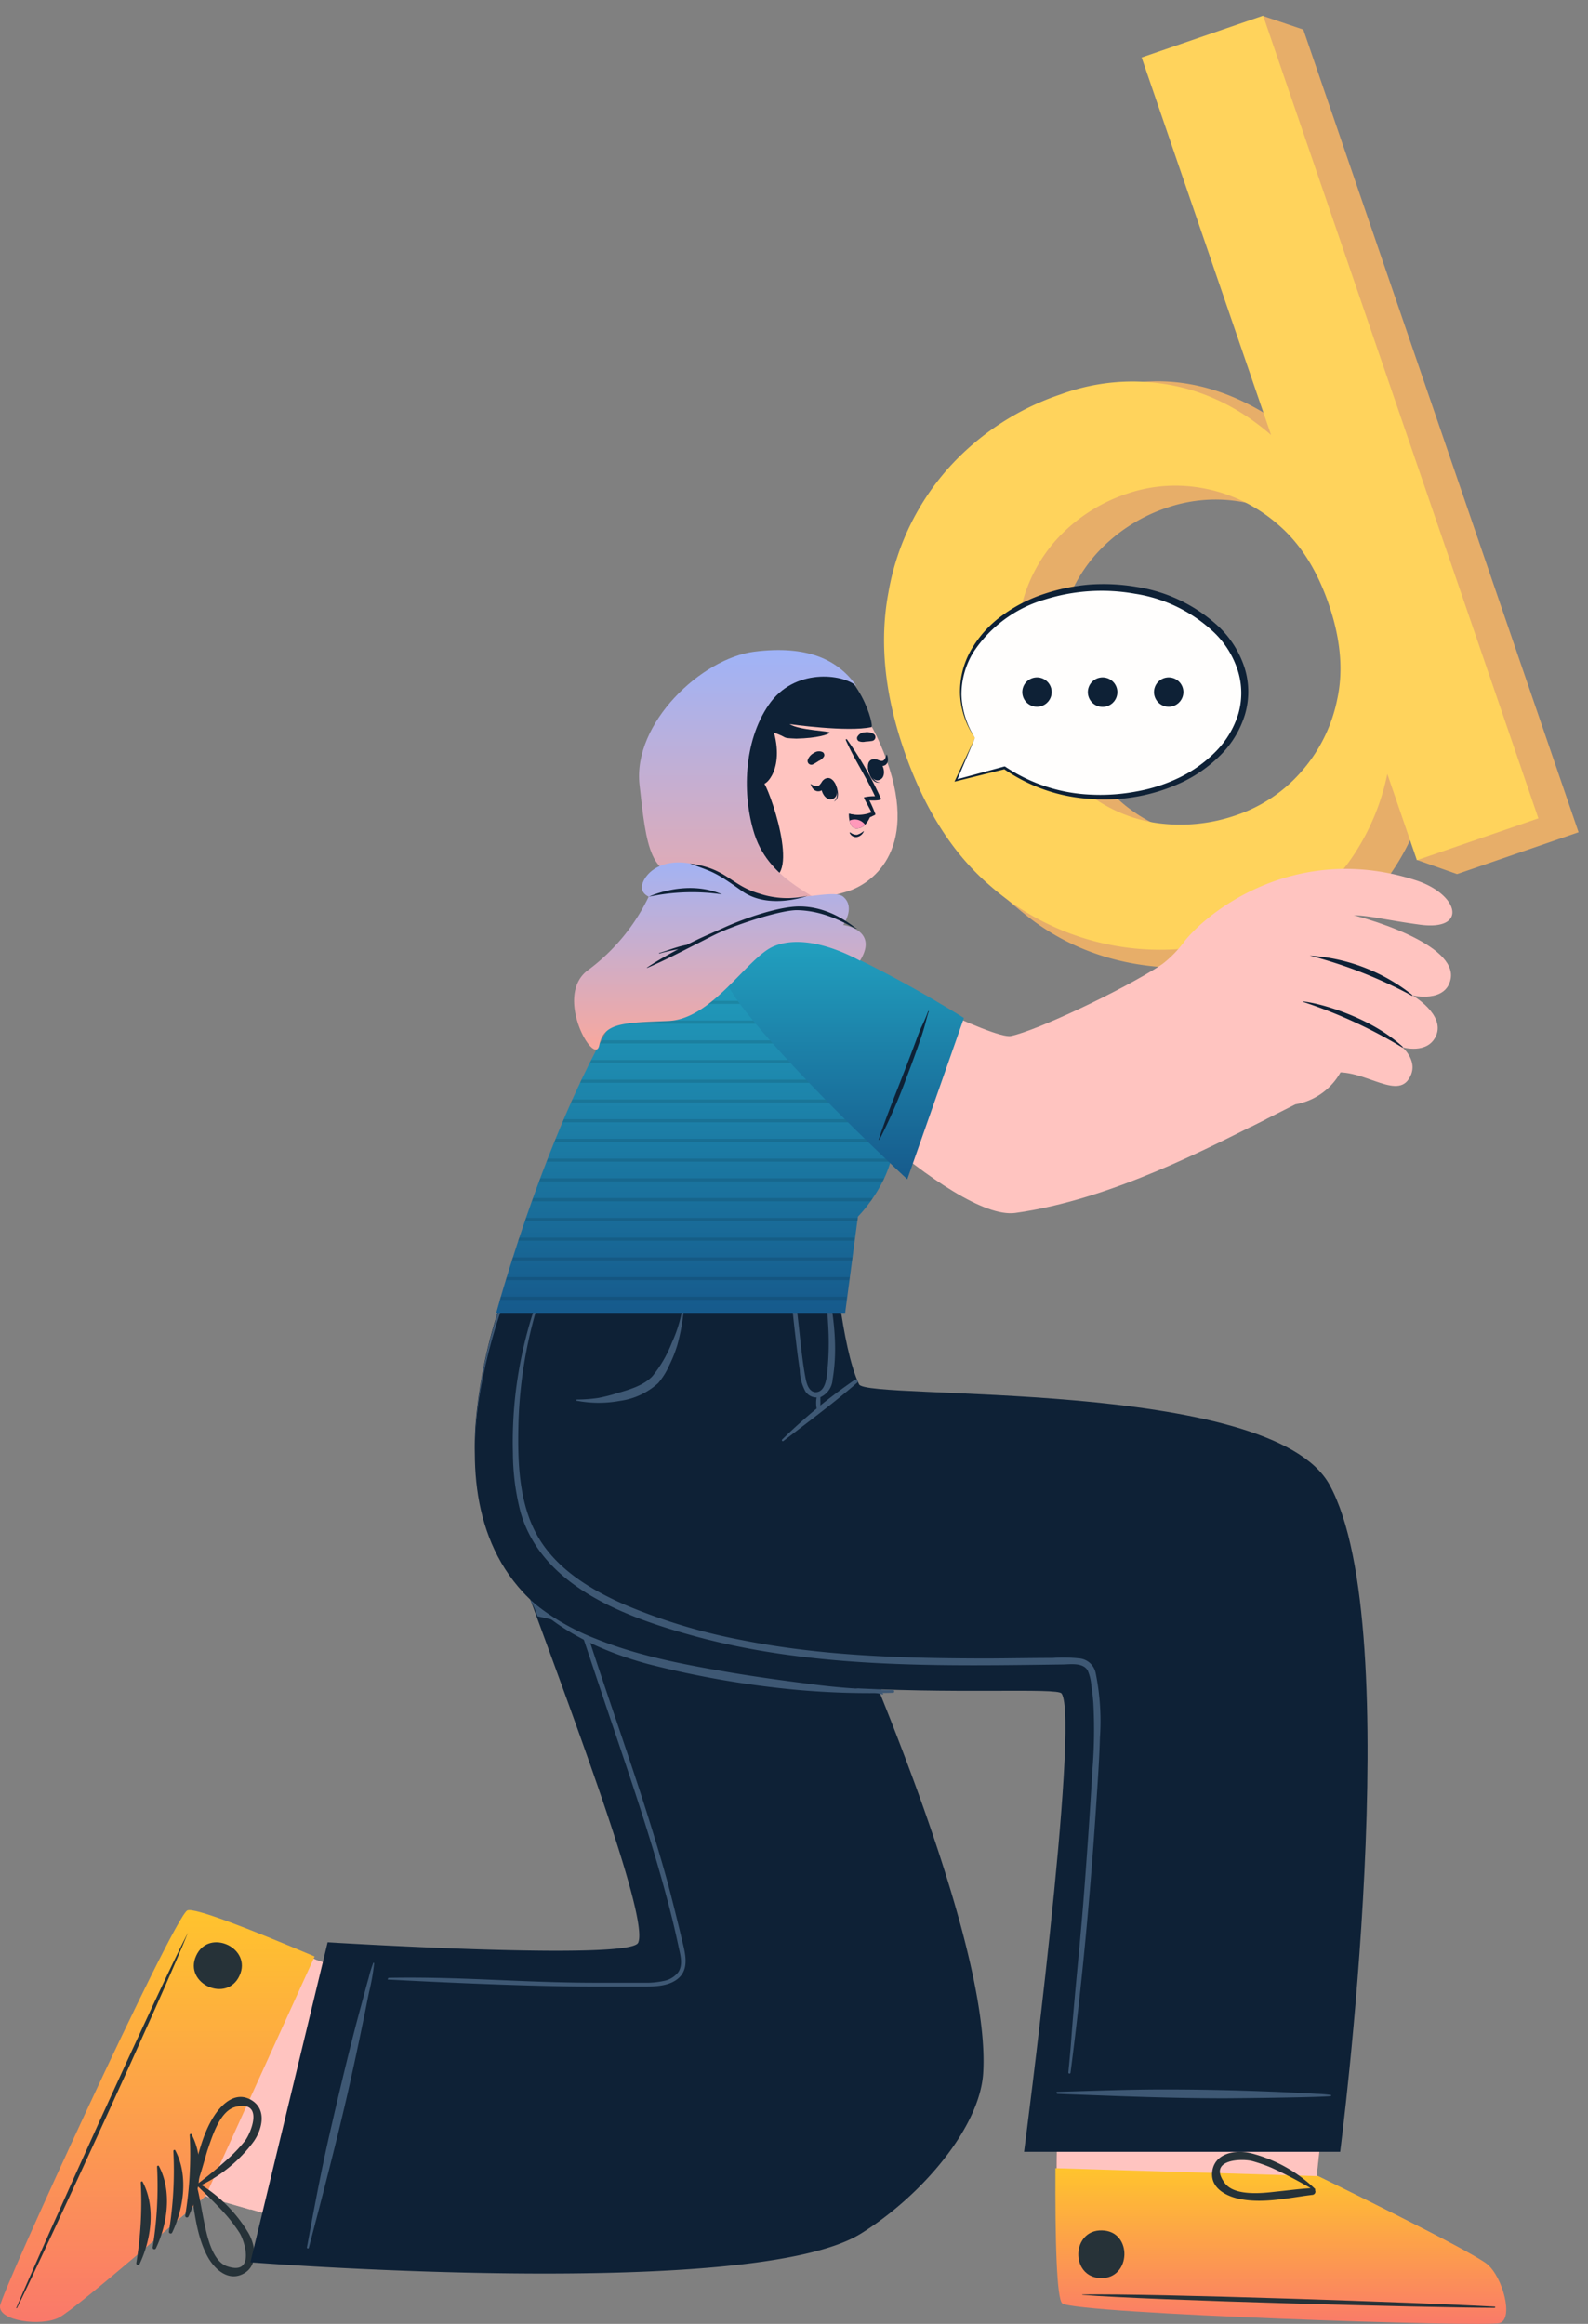<svg xmlns="http://www.w3.org/2000/svg" xmlns:xlink="http://www.w3.org/1999/xlink" width="311.33" height="455.638" viewBox="0 0 311.33 455.638">
  <rect x="0" y="0" width="311.33" height="455.638" fill="#808080" stroke="none"/>
  <defs>
    <linearGradient id="linear-gradient" x1="0.5" x2="0.5" y2="1" gradientUnits="objectBoundingBox">
      <stop offset="0" stop-color="#ffc42d"/>
      <stop offset="1" stop-color="#fa796a"/>
    </linearGradient>
    <linearGradient id="linear-gradient-3" x1="0.5" x2="0.5" y2="1" gradientUnits="objectBoundingBox">
      <stop offset="0" stop-color="#23abc7"/>
      <stop offset="1" stop-color="#165a8c"/>
    </linearGradient>
    <linearGradient id="linear-gradient-5" x1="0.5" x2="0.5" y2="1" gradientUnits="objectBoundingBox">
      <stop offset="0" stop-color="#9fb3f7"/>
      <stop offset="1" stop-color="#f7a89f"/>
    </linearGradient>
  </defs>
  <g id="Group_10289" data-name="Group 10289" transform="translate(-455.087 -3429.891)">
    <g id="Group_10229" data-name="Group 10229">
      <path id="Path_23230" data-name="Path 23230" d="M6.53,174.488,31.881,8.209,25.407,3.067H.215L0,169.446ZM113.466,56.226c0-12.019,7.974-11.911-5.549-33.282S69.1-.434,61.694.062,44.938,2.374,38.235,7a45.221,45.221,0,0,0-15.6,19.415q-5.547,12.481-5.547,29.815,0,17.1,5.547,29.7c3.7,8.4,12.151,23.251,28.2,28.05s1.922-1.817,10.859-1.817a51.716,51.716,0,0,0,25.655-6.587A49.326,49.326,0,0,0,106.3,86.388Q113.466,73.791,113.466,56.226Zm-25.886,0q0,10.632-4.391,18.028A30.18,30.18,0,0,1,71.632,85.579a32.613,32.613,0,0,1-15.948,3.929,29.367,29.367,0,0,1-14.33-3.814,30.645,30.645,0,0,1-11.441-11.21q-4.507-7.4-4.507-18.259t4.507-18.259a30.645,30.645,0,0,1,11.441-11.21,29.367,29.367,0,0,1,14.33-3.814,33.4,33.4,0,0,1,15.948,3.814A29.129,29.129,0,0,1,83.189,38.083Q87.58,45.594,87.58,56.226Z" transform="translate(765.771 3595.901) rotate(161)" fill="#e7ae69" stroke="rgba(0,0,0,0)" stroke-miterlimit="10" stroke-width="1"/>
      <path id="Path_23231" data-name="Path 23231" d="M25.193,169.383,25.407,3H.215L0,169.383Zm88.274-113.22q0-18.028-7.165-30.393A50.7,50.7,0,0,0,61.694,0,40.3,40.3,0,0,0,38.235,6.934a45.22,45.22,0,0,0-15.6,19.415q-5.547,12.481-5.547,29.815,0,17.1,5.547,29.7t15.6,19.415A40.788,40.788,0,0,0,61.694,112.1a51.716,51.716,0,0,0,25.655-6.587A49.326,49.326,0,0,0,106.3,86.325Q113.466,73.729,113.466,56.163Zm-25.886,0q0,10.632-4.391,18.028A30.18,30.18,0,0,1,71.632,85.516a32.613,32.613,0,0,1-15.948,3.929,29.367,29.367,0,0,1-14.33-3.814,30.645,30.645,0,0,1-11.441-11.21q-4.507-7.4-4.507-18.259T29.914,37.9a30.645,30.645,0,0,1,11.441-11.21,29.367,29.367,0,0,1,14.33-3.814,33.4,33.4,0,0,1,15.948,3.814A29.129,29.129,0,0,1,83.189,38.02Q87.58,45.532,87.58,56.163Z" transform="translate(757.872 3593.114) rotate(161)" fill="#ffd35c" stroke="rgba(0,0,0,0)" stroke-miterlimit="10" stroke-width="1"/>
    </g>
    <g id="Group_10236" data-name="Group 10236">
      <g id="Group_10228" data-name="Group 10228">
        <path id="Path_23288" data-name="Path 23288" d="M49.643,473.884c.312-2.907,33.634-74.712,36.677-76.641,1.141-.747,11.886,3.491,24.723,8.993l.394.177c2.717,1.128,51.5,14.25,51.5,14.25l-21.639,47L90.422,452.978l-.774-.38s-25.063,21.734-28.526,23.555S49.3,476.777,49.643,473.884Z" transform="translate(405.74 3407.778)" fill="#ffc4c0"/>
        <path id="Path_23289" data-name="Path 23289" d="M120.673,409.151,98.409,455.337l-8-2.309-.774-.38S64.571,474.382,61.107,476.2s-11.764.625-11.424-2.269,33.634-74.712,36.677-76.641c1.127-.747,11.886,3.491,24.723,8.993l.394.177C112.047,406.679,115.647,407.793,120.673,409.151Z" transform="translate(405.754 3407.795)" fill="#ffc4c0"/>
        <path id="Path_23290" data-name="Path 23290" d="M49.432,474.377c.312-2.921,33.716-75.554,36.677-77.524,1.141-.747,12.008,3.5,24.995,9.006L89.75,452.778s-25.226,22.088-28.771,23.881S49.106,477.311,49.432,474.377Z" transform="translate(405.664 3407.638)" fill="url(#linear-gradient)"/>
        <path id="Path_23291" data-name="Path 23291" d="M51.975,473.534c5.9-12.035,28.526-61.128,33.457-73.49h0c-6.113,11.8-28.363,61.128-33.593,73.435C51.662,473.7,51.853,473.792,51.975,473.534Z" transform="translate(406.504 3408.779)" fill="#263238"/>
        <path id="Path_23293" data-name="Path 23293" d="M76.789,445.279c2.309-4.836,3.192-11.275.6-16.138-.1-.19-.367,0-.353.136a73.354,73.354,0,0,1-.883,15.812.34.34,0,0,0,.638.19Z" transform="translate(415.242 3419.212)" fill="#263238"/>
        <path id="Path_23294" data-name="Path 23294" d="M74.439,447.6c2.309-4.849,3.192-11.288.6-16.151-.109-.19-.367,0-.367.136A74.263,74.263,0,0,1,73.8,447.4a.34.34,0,0,0,.638.2Z" transform="translate(414.4 3420.04)" fill="#263238"/>
        <path id="Path_23295" data-name="Path 23295" d="M72.089,449.871c2.309-4.849,3.179-11.288.584-16.151-.1-.177-.367,0-.353.136a74.4,74.4,0,0,1-.869,15.825.34.34,0,0,0,.638.19Z" transform="translate(413.559 3420.855)" fill="#263238"/>
        <path id="Path_23296" data-name="Path 23296" d="M69.729,452.139c2.309-4.836,3.192-11.275.6-16.138-.1-.19-.367,0-.353.136a73.354,73.354,0,0,1-.883,15.812.34.34,0,0,0,.638.19Z" transform="translate(412.713 3421.67)" fill="#263238"/>
        <path id="Path_23297" data-name="Path 23297" d="M86.367,407.93c2.486-5.434-6.018-9.359-8.517-3.885S83.881,413.418,86.367,407.93Z" transform="translate(415.689 3409.302)" fill="#263238"/>
        <path id="Path_23298" data-name="Path 23298" d="M87.115,454.128c3.179-1.521,2.622-5.556,1.2-8.042a28.146,28.146,0,0,0-10.433-10.161.136.136,0,0,0-.2.081c-.394,0-.883.217-.8.693.8,4.578,1.1,9.509,3.287,13.761C81.437,452.906,84.113,455.568,87.115,454.128Zm-7.607-10.745c-.448-2.228-.788-4.483-1.358-6.711,2.024,2,4.075,3.885,5.963,6.072a30.445,30.445,0,0,1,2.445,3.287c1.127,1.807,3,8.463-2.527,6.507-2.988-1.073-3.98-6.48-4.523-9.156Z" transform="translate(415.498 3421.665)" fill="#263238"/>
        <path id="Path_23299" data-name="Path 23299" d="M81.619,427.343c-2.608,3.953-3.41,8.884-4.673,13.34-.136.475.312.788.72.774a.124.124,0,0,0,.19.109,28.133,28.133,0,0,0,11.4-9.033c1.671-2.336,2.717-6.276-.353-8.15S83.141,425.047,81.619,427.343Zm4.075-1.657c5.692-1.358,3.151,5.053,1.847,6.724a30.9,30.9,0,0,1-2.8,3.016,82.956,82.956,0,0,1-6.548,5.434c.761-2.146,1.358-4.347,2-6.534.91-2.608,2.418-7.892,5.556-8.639Z" transform="translate(415.52 3417.302)" fill="#263238"/>
        <path id="Path_23300" data-name="Path 23300" d="M201.907,301.6s-.9,28.146-5.121,42.015c0,0-4.6,2.418-5.977,3.287,0,0,40.4,83.732,38.416,115.953-.666,10.555-11.9,23.921-23.976,31.447-21.381,13.3-119.689,5.624-119.689,5.624l15.146-62.745s59.2,3.668,60.87.1c2.106-4.523-11.03-39.747-21.517-68.368-1.06-2.88-11.614-13.584-10.392-32.846a99.828,99.828,0,0,1,9.088-34.463Z" transform="translate(418.615 3373.53)" fill="#0e2136"/>
        <path id="Path_23301" data-name="Path 23301" d="M105.634,442.842c14.4-.258,26.136.964,40.535.964h9.509a15.911,15.911,0,0,0,3.763-.34,4.686,4.686,0,0,0,2.893-1.725c.951-1.426.448-3.233.109-4.781q-1.073-5.08-2.432-10.093c-3.627-13.584-8.354-26.883-12.81-40.222l-6.887-20.607c-.557-1.671-1.114-3.342-1.82-4.958a43.585,43.585,0,0,0-2.269-4.32,40.424,40.424,0,0,1-3.912-8.49c-3.885-12.8-.149-26.041,4.415-38.117.611-1.616,1.236-3.233,1.9-4.836,0-.109.217-.068.177,0-4.143,12.755-9.088,26.013-6.3,39.611a32.724,32.724,0,0,0,3.315,9.156c.8,1.467,1.671,2.88,2.459,4.347a35.977,35.977,0,0,1,2,4.646c2.445,6.792,4.605,13.584,6.887,20.376,4.551,13.584,9.332,27.059,13.122,40.834q1.358,5.162,2.595,10.365c.571,2.554,1.847,6.045-.38,8.15-1.63,1.549-4.211,1.739-6.344,1.752H145.394c-14.6,0-37.954-1.263-39.774-1.358C105.308,443.345,105.321,442.856,105.634,442.842Z" transform="translate(425.725 3374.838)" fill="#3e5874"/>
        <path id="Path_23302" data-name="Path 23302" d="M93.72,460.177c1.358-7.322,2.717-14.684,4.388-21.979s3.382-14.589,5.271-21.83c.543-2.038,1.087-4.075,1.644-6.126.258-.978.516-1.943.8-2.907a24.45,24.45,0,0,1,.9-2.934c0-.1.19,0,.177.068a42.028,42.028,0,0,1-.992,5.624c-.367,1.766-.706,3.532-1.073,5.3-.747,3.641-1.508,7.267-2.309,10.867-1.589,7.281-3.4,14.481-5.243,21.734Q95.7,454.145,94.1,460.217a.191.191,0,0,1-.38-.041Z" transform="translate(421.539 3410.359)" fill="#3e5874"/>
        <path id="Path_23303" data-name="Path 23303" d="M198.011,388.615l-67.79-15.358c-1.046-2.853-.728-1.576-1.733-4.347s-11.614-13.584-10.392-32.846A99.979,99.979,0,0,1,127.17,301.6h63.166s-.9,28.146-5.121,42c0,0-4.6,2.432-5.977,3.3C179.129,346.971,187.524,360.727,198.011,388.615Z" transform="translate(430.242 3373.53)" fill="#3e5874"/>
        <path id="Path_23304" data-name="Path 23304" d="M288.15,477.66c-2.717.842-81.912-1.779-84.859-3.79-1.141-.747-1.426-12.294-1.358-26.272v-.435c0-2.88,1.25-51.144,1.25-51.144l55.382,1.671-5.569,50.6v.856s29.885,14.548,32.846,17.1S290.949,476.831,288.15,477.66Z" transform="translate(460.32 3407.37)" fill="#d3766a"/>
        <path id="Path_23305" data-name="Path 23305" d="M288.15,466.986c-2.717.829-81.912-1.793-84.859-3.8-1.127-.747-1.426-12.294-1.358-26.258v-.448c0-.788,0-4.7.231-10.636l51.9,2-1.06,9.753v.869s29.885,14.562,32.846,17.1S290.948,466.144,288.15,466.986Z" transform="translate(460.32 3418.058)" fill="#ffc4c0"/>
        <path id="Path_23306" data-name="Path 23306" d="M288.826,464.38c-2.825.842-82.727-1.82-85.715-3.844-1.128-.761-1.426-12.416-1.358-26.516l51.524,1.562s30.129,14.711,33.159,17.279S291.638,463.552,288.826,464.38Z" transform="translate(460.256 3420.989)" fill="url(#linear-gradient)"/>
        <path id="Path_23307" data-name="Path 23307" d="M286.4,454.634c-13.38-.774-67.431-2.635-80.716-2.377-.109,0-.109.068,0,.082,13.244,1.06,67.309,2.486,80.716,2.527C286.669,454.851,286.683,454.634,286.4,454.634Z" transform="translate(461.639 3427.517)" fill="#263238"/>
        <path id="Path_23313" data-name="Path 23313" d="M209.709,443c-6.018-.19-6.3,9.156-.285,9.346S215.74,443.123,209.709,443Z" transform="translate(461.441 3424.207)" fill="#263238"/>
        <path id="Path_23315" data-name="Path 23315" d="M229.986,440.938c4.632.869,9.509-.3,14.1-.856a.638.638,0,0,0,.435-.964.122.122,0,0,0,0-.217,28.106,28.106,0,0,0-12.742-7.023c-2.812-.638-6.792,0-7.363,3.464S227.269,440.436,229.986,440.938Zm-3.138-3.151c-3.478-4.727,3.437-4.863,5.434-4.306a29.691,29.691,0,0,1,3.858,1.358,84.375,84.375,0,0,1,7.539,3.939c-2.282.136-4.524.462-6.792.679C234.224,439.77,228.764,440.382,226.848,437.787Z" transform="translate(468.359 3420.143)" fill="#263238"/>
        <path id="Path_23316" data-name="Path 23316" d="M287.6,478.26H225.63s11.044-84.343,7.363-89.858c-1.6-2.4-82.048,5.651-105.575-19.833-21.517-23.31.38-66.969.38-66.969h60.585s1.358,18.719,4.9,26.19c1.521,3.206,80.7-1.358,92.249,19.71C300.967,375.66,287.6,478.26,287.6,478.26Z" transform="translate(430.225 3373.53)" fill="#0e2136"/>
        <path id="Path_23317" data-name="Path 23317" d="M202.034,423.125c7-.2,14.005-.475,21-.475s14.032.149,21.042.435c1.983.068,7.838.353,8.775.421a22.481,22.481,0,0,1,2.866.245c.1,0,0,.163,0,.19-1.521.258-17.374.435-20.865.448-6.969,0-13.924-.19-20.906-.435-3.953-.149-7.919-.285-11.872-.448C201.871,423.465,201.844,423.125,202.034,423.125Z" transform="translate(460.314 3416.914)" fill="#3e5874"/>
        <path id="Path_23318" data-name="Path 23318" d="M165.355,324.246q-.435-2.975-.774-5.95c-.543-4.523-1.005-9.088-1.141-13.584,0-.367.5-.326.543,0,.421,3.518.734,7.05,1.141,10.568s.693,7.036,1.358,10.487c.19,1.046.625,2.717,1.956,2.8,1.793,0,2.133-2.377,2.282-3.695a56.786,56.786,0,0,0,.177-9.848c-.19-3.749-.666-7.471-1.073-11.193a.116.116,0,0,1,.231,0c1.549,7.227,3.016,14.82,1.739,22.223a4.075,4.075,0,0,1-2.4,3.491h0a.258.258,0,0,1,0,.122v.625a3.454,3.454,0,0,1,0,.53v1.1a.272.272,0,0,1-.543,0,.231.231,0,0,1-.19-.177,6,6,0,0,1,0-2.146,2.622,2.622,0,0,1-2.2-1.182A9.2,9.2,0,0,1,165.355,324.246Z" transform="translate(446.527 3374.289)" fill="#3e5874"/>
        <path id="Path_23319" data-name="Path 23319" d="M176.546,320.252a107.312,107.312,0,0,0-14.209,11.682.193.193,0,0,0,.244.3c4.836-3.736,9.808-7.4,14.426-11.411a.367.367,0,1,0-.462-.571Z" transform="translate(446.109 3380.185)" fill="#3e5874"/>
        <path id="Path_23320" data-name="Path 23320" d="M132.737,328.112a27.923,27.923,0,0,0,4.265-.326,35.3,35.3,0,0,0,3.708-.951c2.282-.666,5.067-1.467,6.792-3.274a24.315,24.315,0,0,0,3.831-6.6,26.6,26.6,0,0,0,2.241-7.865c0-.122.2-.122.19,0a39.245,39.245,0,0,1-1.358,8.327,25.292,25.292,0,0,1-1.562,3.939,14.14,14.14,0,0,1-2.2,3.532,13.923,13.923,0,0,1-7.458,3.477,22.942,22.942,0,0,1-8.395,0C132.506,328.4,132.574,328.112,132.737,328.112Z" transform="translate(435.473 3376.183)" fill="#3e5874"/>
        <path id="Path_23321" data-name="Path 23321" d="M237.713,383.381a3.613,3.613,0,0,0-3.029-2.88,29.463,29.463,0,0,0-5.434-.109c-4.075,0-8.245.082-12.375.1-16.3,0-32.6-.421-48.658-3.627a112.825,112.825,0,0,1-22.74-6.874c-6.208-2.717-12.416-6.357-16.3-12.076-4.456-6.561-4.809-15.16-4.646-22.848a87.523,87.523,0,0,1,3.98-24.451c.625-2.01,1.358-3.994,2.133-5.95,0-.122-.122-.231-.177-.1a84.221,84.221,0,0,0-6.452,23.6,83.227,83.227,0,0,0-.557,12.063,46.634,46.634,0,0,0,1.535,11.709c4.211,14.385,20.376,20.376,33.362,23.976,15.69,4.4,32.058,5.624,48.278,5.868,8.15.122,16.3,0,24.451-.109,1.562,0,4.075-.462,5.053,1.168a9.183,9.183,0,0,1,.72,2.961c.19,1.155.312,2.309.394,3.464a96.777,96.777,0,0,1-.177,13.013q-.774,13.2-1.82,26.394c-.706,8.843-1.684,17.659-2.336,26.516-.149,2.16-.367,4.32-.571,6.493a.218.218,0,0,0,.435,0c2.269-17.483,3.885-35.02,5.04-52.611.285-4.347.6-8.694.72-13.054A47.135,47.135,0,0,0,237.713,383.381Z" transform="translate(432.188 3374.57)" fill="#3e5874"/>
        <path id="Path_23322" data-name="Path 23322" d="M197.1,369.585a136.256,136.256,0,0,1-16.45-1.2c-5.135-.652-10.27-1.358-15.377-2.214-8.87-1.521-17.958-3.192-26.339-6.575a46.186,46.186,0,0,1-12.7-7.363c-.109-.081-.245,0-.149.149,6.357,6.167,14.4,9.781,22.848,12.09a186.567,186.567,0,0,0,29.586,5.108,160.358,160.358,0,0,0,18.6.543.312.312,0,0,0-.014-.543Z" transform="translate(433.127 3391.667)" fill="#3e5874"/>
        <path id="Path_23323" data-name="Path 23323" d="M154.28,260.56c.217,1.358,5.787,10.011,11.655,10.12,1.915,0,2.554-10.392,2.554-10.392l.231-.761,3.111-10.636-12.144-8.965-1.752-1.2s-.666,2.975-1.453,6.67a2.627,2.627,0,0,1-.109.53c-.041.19-.1.408-.136.6-.122.557-.258,1.114-.367,1.684s-.177.842-.245,1.29-.163.9-.258,1.358a72.348,72.348,0,0,0-1.087,9.7Z" transform="translate(443.246 3350.997)" fill="#d3766a"/>
        <path id="Path_23324" data-name="Path 23324" d="M155.9,245.4a22.237,22.237,0,0,0,12.226,14.127l3.111-10.636-12.144-8.965-1.752-1.2S156.688,241.7,155.9,245.4Z" transform="translate(443.826 3350.997)" fill="#0e2136"/>
        <path id="Path_23325" data-name="Path 23325" d="M186.873,235.5c6.534,18.325-3.586,24.451-7.648,25.7-3.641,1.114-15.961,5.162-24.356-12.375s-1.943-26.367,6.113-29.722S180.339,217.193,186.873,235.5Z" transform="translate(442.045 3343.451)" fill="#ffc4c0"/>
        <path id="Path_23326" data-name="Path 23326" d="M176.138,228.451a11.325,11.325,0,0,1-1.358.149,2.2,2.2,0,0,1-1.358-.1.693.693,0,0,1-.272-.8,1.712,1.712,0,0,1,1.481-.924,2.554,2.554,0,0,1,1.78.34.747.747,0,0,1-.272,1.331Z" transform="translate(449.994 3346.7)" fill="#0e2136"/>
        <path id="Path_23327" data-name="Path 23327" d="M167.014,232.078a10.875,10.875,0,0,0,1.155-.693,2.092,2.092,0,0,0,1.046-.91.679.679,0,0,0-.272-.8,1.684,1.684,0,0,0-1.725.163,2.445,2.445,0,0,0-1.209,1.358.734.734,0,0,0,1.005.883Z" transform="translate(447.438 3347.692)" fill="#0e2136"/>
        <path id="Path_23328" data-name="Path 23328" d="M169.9,234.06s-.082.1,0,.149c.489,1.223.856,2.717-.122,3.532h0C171.057,237.116,170.568,235.147,169.9,234.06Z" transform="translate(448.801 3349.323)" fill="#0e2136"/>
        <path id="Path_23329" data-name="Path 23329" d="M168.974,233.413c-2.051.584-.747,4.646,1.155,4.075S170.74,232.87,168.974,233.413Z" transform="translate(448.139 3349.073)" fill="#0e2136"/>
        <path id="Path_23330" data-name="Path 23330" d="M168.8,233.763c-.285.34-.5.856-.924,1.046s-.992-.109-1.44-.408c0,0-.068,0,0,.068.231.788.788,1.481,1.671,1.358s1.114-1.005,1.06-1.847C169.1,233.79,168.91,233.627,168.8,233.763Z" transform="translate(447.592 3349.199)" fill="#0e2136"/>
        <path id="Path_23331" data-name="Path 23331" d="M174.69,231.94s.122,0,.136.082c.353,1.277.978,2.717,2.255,2.717h0C175.627,235.078,174.826,233.2,174.69,231.94Z" transform="translate(450.561 3348.563)" fill="#0e2136"/>
        <path id="Path_23332" data-name="Path 23332" d="M175.415,230.737c1.983-.788,3.41,3.233,1.576,3.967S173.758,231.4,175.415,230.737Z" transform="translate(450.555 3348.096)" fill="#0e2136"/>
        <path id="Path_23333" data-name="Path 23333" d="M175.95,230.924c.394.109.842.38,1.236.272s.611-.679.747-1.2h.081c.3.761.326,1.657-.367,2.065s-1.358-.109-1.807-.8C175.76,231.141,175.787,230.883,175.95,230.924Z" transform="translate(450.957 3347.868)" fill="#0e2136"/>
        <path id="Path_23334" data-name="Path 23334" d="M172.2,241.295a1.929,1.929,0,0,0,1.277.448,3.355,3.355,0,0,0,1.277-.693h.081a1.82,1.82,0,0,1-1.44,1.141,1.358,1.358,0,0,1-1.358-.869S172.135,241.254,172.2,241.295Z" transform="translate(449.611 3351.828)" fill="#0e2136"/>
        <path id="Path_23335" data-name="Path 23335" d="M176.127,239.759a28.14,28.14,0,0,1,1.182,2.717c0,.081-.163.2-.462.312h0a4.388,4.388,0,0,1-4.6-.2c-.1-.068,0-.19.1-.163a6.67,6.67,0,0,0,4.211-.19c0-.258-1.63-3.016-1.494-3.07a8.259,8.259,0,0,1,2.16-.217c-1.725-3.776-4.075-7.24-5.732-11.03a.136.136,0,0,1,.217-.136,68.34,68.34,0,0,1,6.683,11.628C178.585,239.854,176.534,239.8,176.127,239.759Z" transform="translate(449.408 3347.061)" fill="#0e2136"/>
        <path id="Path_23336" data-name="Path 23336" d="M176.382,238.31a5.434,5.434,0,0,1-1.263,2.445,2.4,2.4,0,0,1-1.358.706c-1.087.2-1.521-.679-1.7-1.521a6.2,6.2,0,0,1-.122-1.358A7.05,7.05,0,0,0,176.382,238.31Z" transform="translate(449.574 3350.846)" fill="#0e2136"/>
        <path id="Path_23337" data-name="Path 23337" d="M175.086,240.384a2.4,2.4,0,0,1-1.358.706c-1.087.2-1.521-.679-1.7-1.521a2.5,2.5,0,0,1,3.056.815Z" transform="translate(449.607 3351.218)" fill="#ff99ba"/>
        <path id="Path_23338" data-name="Path 23338" d="M165.868,259.271c4.979-1.987-1.994-20.214-2.266-18.719s4.425-1.711,2.266-9.7c3.037,1.037,1.167,1.034,4.373,1.168,4.075-.082,6.357-.815,6.534-1.168s-5.855-.421-7.865-1.684c0,0,11.37,1.616,16.07.584.543-.122-2.119-11.248-10.623-13.733s-18.243,5.909-20.376,9.753c0,0-3.4,1.576-5.678,8S163.708,260.059,165.868,259.271Z" transform="translate(440.963 3342.695)" fill="#0e2136"/>
        <path id="Path_23339" data-name="Path 23339" d="M158.875,240.621s-6.235-4.007-8.15-1.562,4.32,9.373,7.77,9.264a3.3,3.3,0,0,0,3.41-3.314Z" transform="translate(441.842 3350.831)" fill="#d3766a"/>
        <path id="Path_23340" data-name="Path 23340" d="M152,240.305v.082a8.368,8.368,0,0,1,5.95,3.179,1.82,1.82,0,0,0-2.717.584s0,.122.109.081a2.024,2.024,0,0,1,2.323-.19,9.315,9.315,0,0,1,1.671,1.263c.177.149.475-.1.312-.285h0C158.534,242.288,154.921,239.395,152,240.305Z" transform="translate(442.428 3351.5)" fill="#0e2136"/>
        <path id="Path_23341" data-name="Path 23341" d="M191.945,312.336l-2.5,18.868h-68.4s15.241-56.5,35.169-72.96c9.971-8.232,20.064-6.126,25.647,1.358,1.358,1.888,16.45,25.959,17.157,36.134C199.634,304.715,191.945,312.336,191.945,312.336Z" transform="translate(431.336 3356.097)" fill="url(#linear-gradient-3)"/>
        <path id="Path_23342" data-name="Path 23342" d="M176.881,254.738H160.648c.408-.217.829-.421,1.223-.6h13.883a8.953,8.953,0,0,1,1.127.6Zm3.858,3.26h-24.9c-.245.19-.462.394-.693.6h26.081Zm2.717,3.858H151.941c-.19.2-.38.408-.557.625H183.85Zm2.364,3.885H148.776l-.448.6h37.832a4.322,4.322,0,0,1-.353-.6Zm2.228,3.858H146.086c-.136.2-.245.408-.38.6h42.667Zm2.146,3.858H143.7l-.367.625h47.177Zm2.038,3.885H141.509l-.326.6H192.5c-.082-.2-.19-.394-.285-.6Zm1.888,3.858H139.512l-.312.6H194.4Zm1.725,3.858H137.583c-.1.2-.19.408-.272.625h58.778Zm1.508,3.885h-61.6l-.272.6h62.011Zm1.127,3.858H134.119l-.258.611h64.728c-.027-.2-.082-.407-.122-.611Zm-65.964,3.858c-.081.217-.177.421-.258.625H198.82a4.7,4.7,0,0,0,0-.625Zm-1.535,3.885c-.081.2-.163.394-.231.6h67.485a4.888,4.888,0,0,0,.163-.6Zm-1.467,3.858c-.081.2-.163.408-.231.611H196.66c.081-.2.19-.408.285-.611Zm-1.44,3.885c-.081.217-.149.421-.217.625h66.426l.421-.625Zm-1.358,3.885-.2.6h65.2l.082-.6Zm-1.358,3.858-.2.611H191.09l.081-.611Zm-1.263,3.871-.2.611h66.738l.081-.611Zm-1.209,3.871a2.542,2.542,0,0,1-.19.6h67.39l.081-.6Zm-1.168,3.858a2.27,2.27,0,0,1-.177.611h68.015v-.611Z" transform="translate(431.512 3356.52)" opacity="0.11"/>
        <path id="Path_23343" data-name="Path 23343" d="M159,270.505c7.716,10.147,39.991,42.11,52.027,40.48,18.855-2.608,38.28-12.973,49.065-18.352,3.423-1.712-14.1-34.408-20.295-30.374-8.015,5.2-24.709,13.027-29.627,14.032-3.355.693-26.38-10.989-42.45-19.018C154.314,250.618,149.233,257.641,159,270.505Z" transform="translate(443.115 3356.727)" fill="#ffc4c0"/>
        <path id="Path_23344" data-name="Path 23344" d="M213.11,269.152s5.121-3.708,5.434-3.939a22.156,22.156,0,0,0,4.537-4.673c5.325-6.548,22.468-19.113,45.072-11.886,8.653,2.717,10.5,10.039.992,8.762-6.7-.9-11.248-2.092-13.516-1.766,0,0,7.159,7.458,6.045,13.34a109.5,109.5,0,0,1-4.075,15.173,24.022,24.022,0,0,1-2.907-.5,12.606,12.606,0,0,1-9.971,8.979l-8.667,4.374Z" transform="translate(464.33 3353.774)" fill="#ffc4c0"/>
        <path id="Path_23345" data-name="Path 23345" d="M225,253.192c4.36-.761,13.584-2.2,21.626-.747,8.87,1.63,25.538,7.132,24.275,13.679-.937,4.8-7.471,3.247-7.471,3.247s6.4,3.736,4.619,7.879c-1.63,3.776-6.615,2.282-6.615,2.282s3.491,2.934,1.223,6.276c-2.717,4.075-9.6-2.717-15.88-1.114C245.295,285.073,225,253.192,225,253.192Z" transform="translate(468.592 3355.689)" fill="#ffc4c0"/>
        <path id="Path_23348" data-name="Path 23348" d="M201.369,272.938l-11.1,31.624s-21.177-19.534-31.9-33.186-5.434-20.824,9.957-15.255S201.369,272.938,201.369,272.938Z" transform="translate(442.695 3356.55)" fill="url(#linear-gradient-3)"/>
        <path id="Path_23349" data-name="Path 23349" d="M185.949,267a30.811,30.811,0,0,1-1.358,3.165c-.475,1.046-.842,2.133-1.25,3.206q-1.155,3.1-2.364,6.194c-1.617,4.184-3.328,8.313-4.727,12.606,0,.068.081.122.122.068a109.479,109.479,0,0,0,5.339-12.226c.8-2.105,1.576-4.211,2.323-6.344.38-1.073.747-2.16,1.073-3.26s.571-2.255.951-3.328C186.139,267,185.99,267,185.949,267Z" transform="translate(451.119 3361.129)" fill="#0e2136"/>
        <path id="Path_23351" data-name="Path 23351" d="M-16048,2367.392c-2.726-2.392-12.2-3.573-17.2,3.689s-5.213,17.82-2.8,25.358c3.138,9.8,13.7,12.324,14.3,14.728.847,3.393-17.341,8.461-26.449-6.848-8.351,1.382-9.053-5.491-10.387-17.574s12.188-24.793,22.539-26.087S-16051.645,2362.2-16048,2367.392Z" transform="translate(16671 1197)" fill="url(#linear-gradient-5)"/>
        <path id="Path_23352" data-name="Path 23352" d="M-16088.741,2404.187c2.725-2.838,9.083-3.679,16.451,2.061s19.211.4,21.688,2.456,0,5.542,0,5.542,7.081.932,3.293,7.008c-4.9-2.652-11.84-5.022-17-2.782s-11.958,14.234-20.56,14.6-12.69.236-13.554,4.745-9.225-9.875-2.06-14.825a38.805,38.805,0,0,0,11.744-14.289C-16091.155,2407.5-16089.722,2405.208-16088.741,2404.187Z" transform="translate(16671 1197)" fill="url(#linear-gradient-5)"/>
        <path id="Path_23353" data-name="Path 23353" d="M324.358,243.507c.286-.622,5.288-3.506,7.861-9.248,1.118-2.522,1.925-10.089,1.925-14.914,0-1.833-.177-3.665-.294-5.49-.244-3.691-.555-7.381-.555-11.081,0-.042.067-.042.076,0,.429,2.329.706,4.691.908,7.062l.076-.387a33.819,33.819,0,0,0,.589-3.363c0-.076.135-.05.118,0-.143,1.11-.185,2.228-.294,3.363-.059.538-.118,1.076-.219,1.606q-.05.3-.126.631c.05.731.092,1.471.126,2.2.092,1.866.076,3.724.126,5.591.143,5.137-.462,11.921-1.934,15.419-2.48,5.885-8.1,8.34-8.256,8.575C324.434,243.591,324.316,243.6,324.358,243.507Z" transform="matrix(-0.391, -0.921, 0.921, -0.391, 525.529, 4005.912)" fill="#0e2136"/>
        <path id="Path_23354" data-name="Path 23354" d="M-16088.708,2408.712a40.911,40.911,0,0,1,14.357-.464C-16081.425,2405.207-16088.708,2408.712-16088.708,2408.712Z" transform="translate(16671 1197)" fill="#0e2136"/>
        <path id="Path_23355" data-name="Path 23355" d="M-16080.659,2402.208c4.307,1.6,4.851,1.534,10.165,5.357s12.912.955,12.912.955a17.381,17.381,0,0,1-9.481-.432C-16072.716,2406.423-16073.422,2403.136-16080.659,2402.208Z" transform="translate(16671 1197)" fill="#0e2136"/>
      </g>
      <path id="Path_23346" data-name="Path 23346" d="M238.467,259a35.889,35.889,0,0,1,20.009,7.648c.149.122.122.285,0,.2A88.692,88.692,0,0,0,238.454,259Z" transform="translate(473.408 3358.262)" fill="#0e2136"/>
      <path id="Path_23347" data-name="Path 23347" d="M237.443,265.61c3.641.34,13.435,3.233,19.534,8.83.136.122.109.3,0,.2a94.681,94.681,0,0,0-19.507-8.952S237.4,265.6,237.443,265.61Z" transform="translate(473.047 3360.63)" fill="#0e2136"/>
    </g>
    <g id="Group_10204" data-name="Group 10204" transform="translate(633.211 3367.892)">
      <path id="Path_23358" data-name="Path 23358" d="M182.681,221.625a16.192,16.192,0,0,1-2.717-8.966c0-11.356,12.47-20.58,27.847-20.58s27.847,9.224,27.847,20.58-12.47,20.566-27.847,20.566a33.43,33.43,0,0,1-19.3-5.692L179,230.007Z" transform="translate(-169.66 -14.949)" fill="#fffefd"/>
      <path id="Path_23359" data-name="Path 23359" d="M182.771,221.786a16.138,16.138,0,0,1-2.921-8.476,16.423,16.423,0,0,1,2.16-8.775,21.952,21.952,0,0,1,6.154-6.792,29.273,29.273,0,0,1,8.15-4.184,38.037,38.037,0,0,1,8.952-1.834,38.863,38.863,0,0,1,9.142.448,30.347,30.347,0,0,1,16.3,7.947,19.344,19.344,0,0,1,4.9,7.852,15.771,15.771,0,0,1,.082,9.278,19.126,19.126,0,0,1-4.782,7.919,26.938,26.938,0,0,1-7.512,5.311,35.821,35.821,0,0,1-17.849,3.274,33.172,33.172,0,0,1-17.089-5.855h.258l-9.631,2.391-.34.081.149-.3Zm0,0-3.573,8.422-.19-.231,9.509-2.581h.136l.122.082a32.6,32.6,0,0,0,16.79,5.434,37.94,37.94,0,0,0,8.857-.625,32.2,32.2,0,0,0,8.422-2.717,25.809,25.809,0,0,0,7.132-5.108,18.013,18.013,0,0,0,4.428-7.4,14.712,14.712,0,0,0-.122-8.531,17.877,17.877,0,0,0-4.537-7.322,28.92,28.92,0,0,0-15.622-7.689,37.125,37.125,0,0,0-17.591,1.114,25.2,25.2,0,0,0-14.046,10.31,15.866,15.866,0,0,0-2.364,8.463A16.613,16.613,0,0,0,182.771,221.786Z" transform="translate(-169.75 -15.11)" fill="#0e2136"/>
      <path id="Path_23360" data-name="Path 23360" d="M207.55,207.993a2.88,2.88,0,1,0,.839-2.045,2.893,2.893,0,0,0-.839,2.045Z" transform="translate(-159.428 -10.283)" fill="#0e2136"/>
      <path id="Path_23361" data-name="Path 23361" d="M198,207.993a2.893,2.893,0,1,0,2.893-2.893A2.893,2.893,0,0,0,198,207.993Z" transform="translate(-162.851 -10.283)" fill="#0e2136"/>
      <path id="Path_23362" data-name="Path 23362" d="M188.54,207.993a2.88,2.88,0,1,0,.843-2.05,2.893,2.893,0,0,0-.843,2.05Z" transform="translate(-166.241 -10.283)" fill="#0e2136"/>
    </g>
  </g>
</svg>
